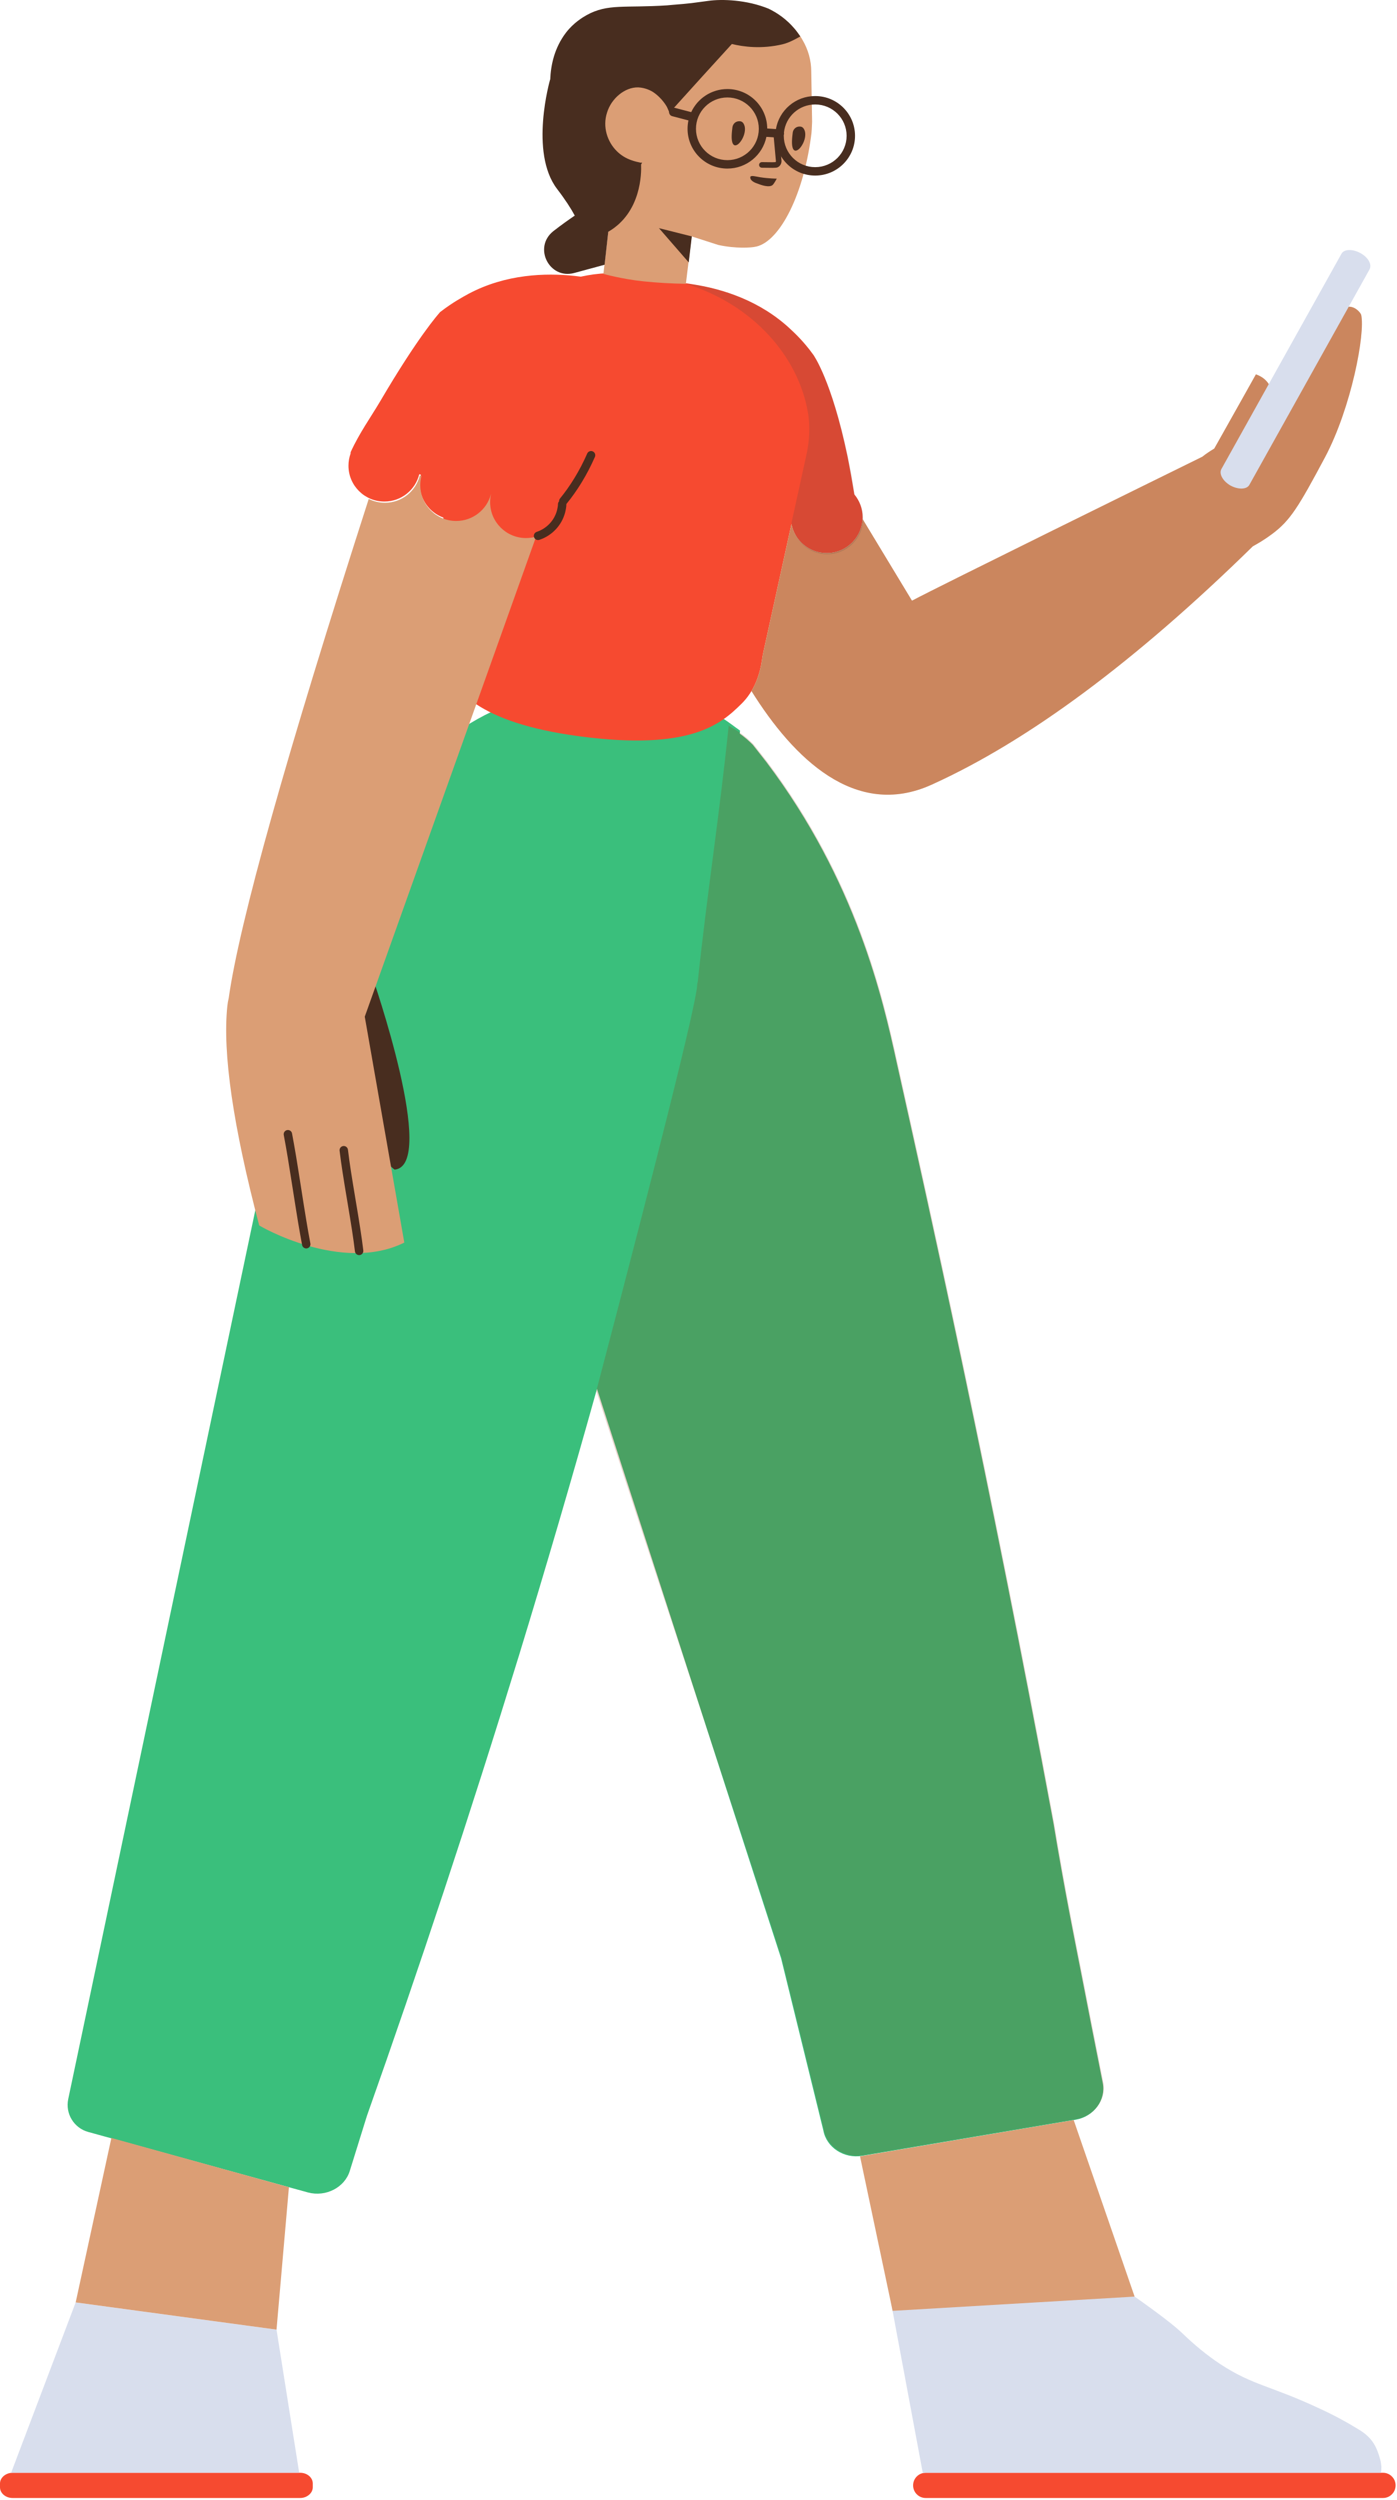 <?xml version="1.0" encoding="UTF-8"?> <svg xmlns="http://www.w3.org/2000/svg" width="498" height="891" viewBox="0 0 498 891" fill="none"> <path d="M330 881.313C327.515 881.313 325.5 883.327 325.5 885.813C325.5 888.298 327.515 890.313 330 890.313H493C495.485 890.313 497.5 888.298 497.5 885.813C497.5 883.327 495.485 881.313 493 881.313H330ZM4.5 890.313H107C109.4 890.313 111.5 888.582 111.5 886.505V885.12C111.5 883.043 109.5 881.313 107 881.313H4.5C2.1 881.313 0 883.043 0 885.12V886.505C0 888.582 2 890.313 4.5 890.313Z" fill="#F64A30"></path> <path d="M328.963 881.433C329.296 881.354 329.643 881.313 330 881.313H492.291C492.399 880.765 492.453 880.075 492.438 879.182C492.326 878.483 492.312 877.683 492.098 876.887C490.814 872.109 489.259 868.935 484.709 866.114C480.159 863.293 475.514 860.774 470.675 858.558C452.825 850.168 446.726 850.275 434.99 842.579C430.133 839.363 425.668 835.64 421.497 831.612C418.716 828.927 413.039 824.565 404.466 818.525L317.5 819.943L328.963 881.433ZM3.953 881.343C4.133 881.323 4.315 881.313 4.5 881.313H106.656L98.573 830.299L26.973 820.599L3.953 881.343Z" fill="#D8DEED"></path> <path d="M212.809 495C236.166 567.213 253.908 622.136 278.454 698.007L293.494 759.282C294.59 765.369 300.865 769.461 307.34 768.363L383.439 755.49C389.914 754.392 394.297 748.504 393.101 742.416C390.213 727.946 387.722 715.172 385.631 704.394C382.045 686.231 380.352 677.449 378.359 666.272C377.164 659.486 376.168 653.797 375.57 650.005C352.462 525.759 331.146 430.354 319.591 378.46C314.711 356.206 305.348 314.192 273.175 271.579C271.083 268.884 269.39 266.788 268.393 265.491C266.905 263.968 265.332 262.639 263.708 261.481C263.745 261.123 263.782 260.765 263.818 260.407C255.718 254.607 248.9 247.713 216.5 245.813C215.7 245.813 214.8 245.713 214 245.713C182.6 244.613 153.5 261.113 139.3 287.413L115 332.313C111.5 338.713 109 345.513 107.6 352.513L24.318 748.148C23.229 753.321 26.353 758.447 31.45 759.85L109.8 781.413C116.2 783.113 122.9 779.613 124.7 773.713L130.8 754.113C149.4 701.613 167.6 646.713 185.1 589.713C194.916 557.644 204.137 526.058 212.809 495Z" fill="#3ABF7C"></path> <path d="M132.719 348.107C132.719 348.107 156.116 415.377 140.676 416.864C140.676 416.864 132.137 411.051 127.2 394.881L123.169 365.231L132.719 348.107Z" fill="#482D1F"></path> <path opacity="0.2" d="M259.024 258.313C259.262 258.486 259.501 258.659 259.741 258.83C256.542 290.115 252.025 318.706 248.726 349.991C248.673 350.177 248.62 350.364 248.567 350.55C248.555 350.915 248.533 351.249 248.5 351.549C247.57 360.065 235.593 408.131 212.567 495.746C239.46 578.876 251.762 614.648 278.656 697.778L293.697 759.053C294.792 765.141 301.067 769.232 307.542 768.135L383.642 755.261C390.116 754.163 394.499 748.275 393.303 742.188C390.415 727.717 387.925 714.943 385.833 704.165C382.247 686.002 380.554 677.22 378.562 666.043C377.366 659.257 376.37 653.569 375.773 649.776C352.664 525.53 331.348 430.125 319.794 378.231C314.913 355.977 305.55 313.963 273.377 271.35C271.285 268.655 269.592 266.56 268.596 265.262C265.648 262.246 262.367 259.992 259.024 258.313V258.313Z" fill="#8C2A00"></path> <path d="M243.417 100.806C239.873 99.784 236.163 99.007 232.303 98.508L226.646 97.813C219.631 96.91 213.078 97.261 207.038 98.607C206.322 98.51 205.583 98.419 204.821 98.337C194.521 97.239 180.321 97.638 167.021 104.722C165.221 105.72 161.421 107.716 156.921 111.208C156.821 111.208 156.821 111.308 156.821 111.308C156.121 112.106 148.921 120.188 135.521 143.037C132.221 148.624 128.121 154.311 125.021 161.096C124.97 161.275 124.958 161.461 124.981 161.641C124.489 162.997 124.221 164.46 124.221 165.985C124.221 173.039 129.952 178.757 137.021 178.757C143.039 178.757 148.087 174.613 149.456 169.029L150.049 169.186C149.77 170.234 149.621 171.335 149.621 172.471C149.621 178.001 153.144 182.71 158.072 184.486L154.229 215.786C154.194 216.888 154.172 217.89 154.038 218.98C153.529 223.944 153.523 231.382 157.134 237.254C162.165 245.511 169.661 257.49 206.535 262.419C246.189 267.69 257.055 257.966 264.157 250.998C269.069 246.273 270.939 240.069 271.671 234.931C271.805 233.842 272.025 232.864 272.258 231.787L282.131 186.789C283.269 192.681 288.463 197.131 294.7 197.131C301.769 197.131 307.5 191.413 307.5 184.36C307.5 181.257 306.391 178.413 304.547 176.2C303.731 171.208 302.916 166.678 302.1 162.608C296.4 135.27 289.9 126.39 289.9 126.39C286.6 121.8 283.4 118.807 281.9 117.41C270.9 107.033 257.3 102.942 247.1 101.346C245.814 101.122 244.583 100.946 243.417 100.806Z" fill="#F64A30"></path> <path d="M404.466 818.525L382.744 755.604L306.578 768.542L318.2 823.613L404.466 818.525ZM102.997 779.541L39.705 761.986L26.973 820.599L98.573 830.299L102.997 779.541ZM246.573 84.254C246.844 84.343 247.12 84.432 247.4 84.522C256 87.316 255.5 87.116 256.1 87.316C262.5 88.712 267.9 88.213 268.9 88.014C277.2 86.916 286.1 71.052 289.1 48.802C289.4 47.006 289.4 45.21 289.5 43.414L289.2 25.554C289.2 21.563 288.1 17.672 286.1 14.279C285.9 13.88 285.7 13.581 285.5 13.281C284.8 12.284 284.1 11.286 283.4 10.488C280.7 7.295 277.5 5 274.2 3.403C266.4 0.211 257.6 -0.089 252.7 0.61C252 0.71 249.8 1.009 246.7 1.408C243.8 2.106 241 2.506 238.1 2.605C236.5 2.705 235.3 4.102 235.3 5.698C235.9 21.131 236.233 29.645 236.3 31.241C236.4 33.636 230.3 28.447 227.6 28.348C222.8 28.248 216.8 36.03 215.3 41.019C213.7 46.208 215.6 51.496 218.8 54.788C221.1 57.083 223.8 58.081 225.6 58.58C226.4 58.58 227.3 59.378 227.6 60.376C227.6 60.376 227.6 60.476 227.7 60.575L221.5 72.449C221.4 72.748 221.3 72.848 221.3 72.848C221.3 72.848 221.393 72.898 221.561 72.989L218 72.249L215.1 97.617C215.1 97.617 221.718 99.475 229.282 100.261C234.324 100.786 239.397 101.082 244.499 101.149L246.573 84.254ZM307.486 184.956C307.174 191.732 301.569 197.131 294.7 197.131C288.463 197.131 283.269 192.681 282.131 186.789L272.258 231.787C272.025 232.864 271.805 233.842 271.671 234.931C271.164 238.491 270.11 242.563 267.877 246.3C282.774 270.152 304.814 292.009 332.038 279.705C366.431 264.161 404.617 235.833 446.596 194.72C448.659 193.597 451.082 192.135 453.557 190.274C459.942 185.485 462.844 180.795 472.364 162.935C481.768 145.175 486.742 118.771 485.233 112.186C484.885 111.188 481.501 107.103 477.553 110.895C473.258 114.986 459.478 137.592 453.324 148.068C453.246 148.201 453.162 148.332 453.072 148.461C454.623 141.842 454.034 135.634 447.701 133.42C447.701 133.42 440.714 145.938 432.852 159.879C431.369 160.759 429.93 161.72 428.586 162.79C413.492 170.212 335.306 208.678 325.104 214.083L307.486 184.956ZM191.112 191.257C189.973 191.588 188.768 191.766 187.521 191.766C180.452 191.766 174.721 186.048 174.721 178.995C174.721 178.031 174.828 177.093 175.031 176.19L174.997 176.181C173.548 181.649 168.556 185.68 162.621 185.68C155.552 185.68 149.821 179.962 149.821 172.908C149.821 171.773 149.97 170.672 150.249 169.623L149.656 169.466C148.287 175.05 143.239 179.194 137.221 179.194C135.143 179.194 133.18 178.7 131.445 177.823C102.01 269.284 85.368 328.602 81.52 355.775C81.299 356.676 81.136 357.648 81.029 358.688C79.314 375.391 83.099 401.403 92.386 436.723C92.465 436.932 121.845 453.966 144.128 442.864L130.029 362.349L191.112 191.257V191.257Z" fill="#DB9E75"></path> <path opacity="0.177" d="M244.499 101.149C268.372 108.464 284.503 126.982 287.965 146.769C288.921 152.114 288.537 157.696 287.285 162.971L282.181 186.236C282.897 192.612 288.319 197.569 294.9 197.569C301.969 197.569 307.7 191.851 307.7 184.797C307.7 181.654 306.562 178.733 304.675 176.459C303.686 169.937 303.412 168.595 302.3 163.046C296.6 135.707 290.1 126.827 290.1 126.827C286.8 122.237 283.466 119.001 281.966 117.604C270.966 107.227 258.132 103.139 247.932 101.543C246.785 101.343 245.629 101.221 244.499 101.149Z" fill="#444444"></path> <path opacity="0.2" d="M307.486 184.956C307.174 191.732 301.569 197.131 294.7 197.131C288.463 197.131 283.269 192.681 282.131 186.789L272.258 231.787C272.025 232.864 271.805 233.842 271.671 234.931C271.164 238.491 270.11 242.563 267.877 246.3C282.774 270.152 304.814 292.009 332.038 279.705C366.431 264.161 404.617 235.833 446.596 194.72C448.659 193.597 451.082 192.135 453.557 190.274C459.942 185.485 462.844 180.795 472.364 162.935C481.768 145.175 486.742 118.771 485.233 112.186C484.885 111.188 481.501 107.103 477.553 110.895C473.258 114.986 459.478 137.592 453.324 148.068C453.246 148.201 453.162 148.332 453.072 148.461C454.623 141.842 454.034 135.634 447.701 133.42C447.701 133.42 440.714 145.938 432.852 159.879C431.369 160.759 429.93 161.72 428.586 162.79C413.492 170.212 335.306 208.678 325.104 214.083L307.486 184.956Z" fill="#8C2A00"></path> <path d="M484.89 90.164C482.09 88.667 479.09 88.767 478.19 90.463L435.39 167.191C434.49 168.888 435.89 171.482 438.69 173.078C441.49 174.575 444.49 174.475 445.39 172.779L488.19 96.051C489.19 94.255 487.69 91.661 484.89 90.164Z" fill="#D8DEED"></path> <path d="M228.908 57.932L228.4 57.981C227.1 57.682 223 57.083 219.8 53.791C216.6 50.598 214.7 45.31 216.4 40.121C217.9 35.132 222.7 31.042 227.5 31.141C230.2 31.241 232.4 32.538 232.7 32.738C236.2 35.033 237.8 38.225 237.8 38.225L238.793 40.465C239.142 39.915 239.479 39.4 239.8 38.924C246.8 31.141 253.8 23.459 260.9 15.676C264.9 16.674 271.5 17.572 279 15.776C281.4 15.177 283.5 13.98 285.3 12.982C284.6 11.984 283.9 10.986 283.2 10.188C280.5 6.995 277.3 4.701 274 3.104C266.2 -0.089 257.4 -0.388 252.5 0.31C251.8 0.41 249.6 0.71 246.5 1.109C245.6 1.208 244.7 1.308 243.6 1.408C241 1.608 239 1.807 237.8 1.907C222.6 2.905 216.7 1.208 209.1 5.399C207.7 6.197 204.5 8.093 201.8 11.585C197.601 17.064 196.329 23.265 196.143 28.416L196.1 28.348C196.1 28.348 188.6 54.289 198.6 67.36C201.586 71.263 203.573 74.383 204.892 76.84C202.61 78.386 199.983 80.262 197.2 82.427C190 88.214 195.8 99.688 204.7 97.293L215.52 94.357L216.839 82.603C228.676 75.734 228.671 61.584 228.535 58.629C228.659 58.398 228.783 58.166 228.908 57.932V57.932Z" fill="#482D1F"></path> <path d="M245.515 93.522L234.9 81.313L246.614 84.259L245.515 93.522Z" fill="#482D1F"></path> <path d="M282.6 47.205C282.4 48.902 282 51.895 282.8 53.192C284.1 55.287 287.6 50.498 287 47.106C286.7 45.709 286 45.11 285.2 45.11C283.9 45.01 282.8 45.908 282.6 47.205ZM261.1 45.31C260.9 47.006 260.5 49.999 261.3 51.296C262.6 53.392 266.1 48.602 265.5 45.21C265.2 43.813 264.5 43.214 263.7 43.214C262.4 43.115 261.3 44.013 261.1 45.31ZM277.696 47.415C277.646 46.865 277.16 46.459 276.61 46.509C276.06 46.558 275.654 47.044 275.704 47.595L276.6 57.482C276.6 57.609 276.463 57.779 276.423 57.782C275.746 57.834 275.33 57.834 273.623 57.802C272.815 57.786 272.259 57.779 271.6 57.779C271.048 57.779 270.6 58.227 270.6 58.779C270.6 59.332 271.048 59.779 271.6 59.779C272.243 59.779 272.789 59.786 273.584 59.801C275.366 59.835 275.809 59.835 276.5 59.779C277.677 59.779 278.6 58.628 278.596 57.393L277.696 47.415ZM270.1 65.465C271.1 65.864 274.3 67.061 275.5 65.864C276 65.365 276.9 63.669 276.9 63.669C276.9 63.669 274.2 63.669 271 63.17C269.2 62.87 267.9 62.471 267.5 62.97C267.4 63.07 267.5 63.369 267.5 63.569C267.7 64.567 269.4 65.265 270.1 65.465Z" fill="#482D1F"></path> <path d="M246.405 39.965L240.241 38.355C239.48 38.156 238.718 38.677 238.538 39.517C238.358 40.357 238.829 41.2 239.59 41.398L245.416 42.92C245.209 43.883 245.1 44.883 245.1 45.908C245.1 53.736 251.458 60.08 259.3 60.08C266.156 60.08 271.879 55.23 273.208 48.778L276.412 48.999C276.725 56.55 282.958 62.574 290.6 62.574C298.442 62.574 304.8 56.23 304.8 48.403C304.8 40.575 298.442 34.231 290.6 34.231C283.577 34.231 277.744 39.319 276.602 46.005L273.499 45.791C273.436 38.018 267.102 31.737 259.3 31.737C253.585 31.737 248.657 35.107 246.405 39.965ZM279.458 47.253C280.035 41.624 284.803 37.231 290.6 37.231C296.786 37.231 301.8 42.234 301.8 48.403C301.8 54.572 296.786 59.574 290.6 59.574C284.413 59.574 279.4 54.572 279.4 48.403C279.4 48.313 279.401 48.225 279.403 48.136C279.454 48.002 279.486 47.858 279.496 47.708C279.507 47.551 279.493 47.398 279.458 47.253ZM259.3 57.08C253.113 57.08 248.1 52.078 248.1 45.908C248.1 39.739 253.113 34.737 259.3 34.737C265.486 34.737 270.5 39.739 270.5 45.908C270.5 52.078 265.486 57.08 259.3 57.08Z" fill="#482D1F"></path> <path d="M124.032 409.763C123.93 408.941 123.181 408.357 122.359 408.459C121.537 408.561 120.953 409.31 121.055 410.132C121.693 415.285 122.316 419.273 123.803 428.141C125.283 436.967 125.902 440.926 126.533 446.023C126.635 446.845 127.384 447.429 128.206 447.327C129.028 447.225 129.612 446.476 129.51 445.654C128.872 440.501 128.249 436.512 126.762 427.645C125.282 418.819 124.663 414.86 124.032 409.763ZM104.105 403.967C103.952 403.152 103.168 402.616 102.354 402.769C101.54 402.921 101.004 403.705 101.156 404.519C102.199 410.086 102.91 414.418 104.417 424.08C105.928 433.772 106.643 438.126 107.693 443.732C107.846 444.546 108.63 445.082 109.444 444.93C110.258 444.777 110.794 443.993 110.642 443.179C109.599 437.613 108.888 433.28 107.381 423.618C105.869 413.926 105.155 409.573 104.105 403.967ZM201.898 179.633C201.92 179.61 201.941 179.586 201.961 179.561C205.741 174.938 209.254 169.293 212.074 162.849C212.406 162.09 212.06 161.206 211.301 160.874C210.542 160.541 209.658 160.887 209.326 161.646C206.619 167.832 203.25 173.244 199.639 177.662C199.393 177.962 199.283 178.328 199.302 178.687C199.052 178.955 198.9 179.314 198.9 179.709C198.9 180.028 198.867 180.355 198.798 180.744C198.767 180.916 198.73 181.099 198.681 181.326C198.653 181.454 198.551 181.91 198.548 181.927C197.602 185.522 194.849 188.389 191.326 189.56C190.54 189.822 190.115 190.671 190.376 191.457C190.638 192.243 191.487 192.668 192.273 192.407C196.747 190.919 200.245 187.275 201.464 182.629C201.459 182.65 201.579 182.115 201.612 181.964C201.669 181.702 201.714 181.482 201.752 181.267C201.849 180.716 201.9 180.219 201.9 179.709C201.9 179.683 201.899 179.658 201.898 179.633Z" fill="#482D1F"></path> </svg> 